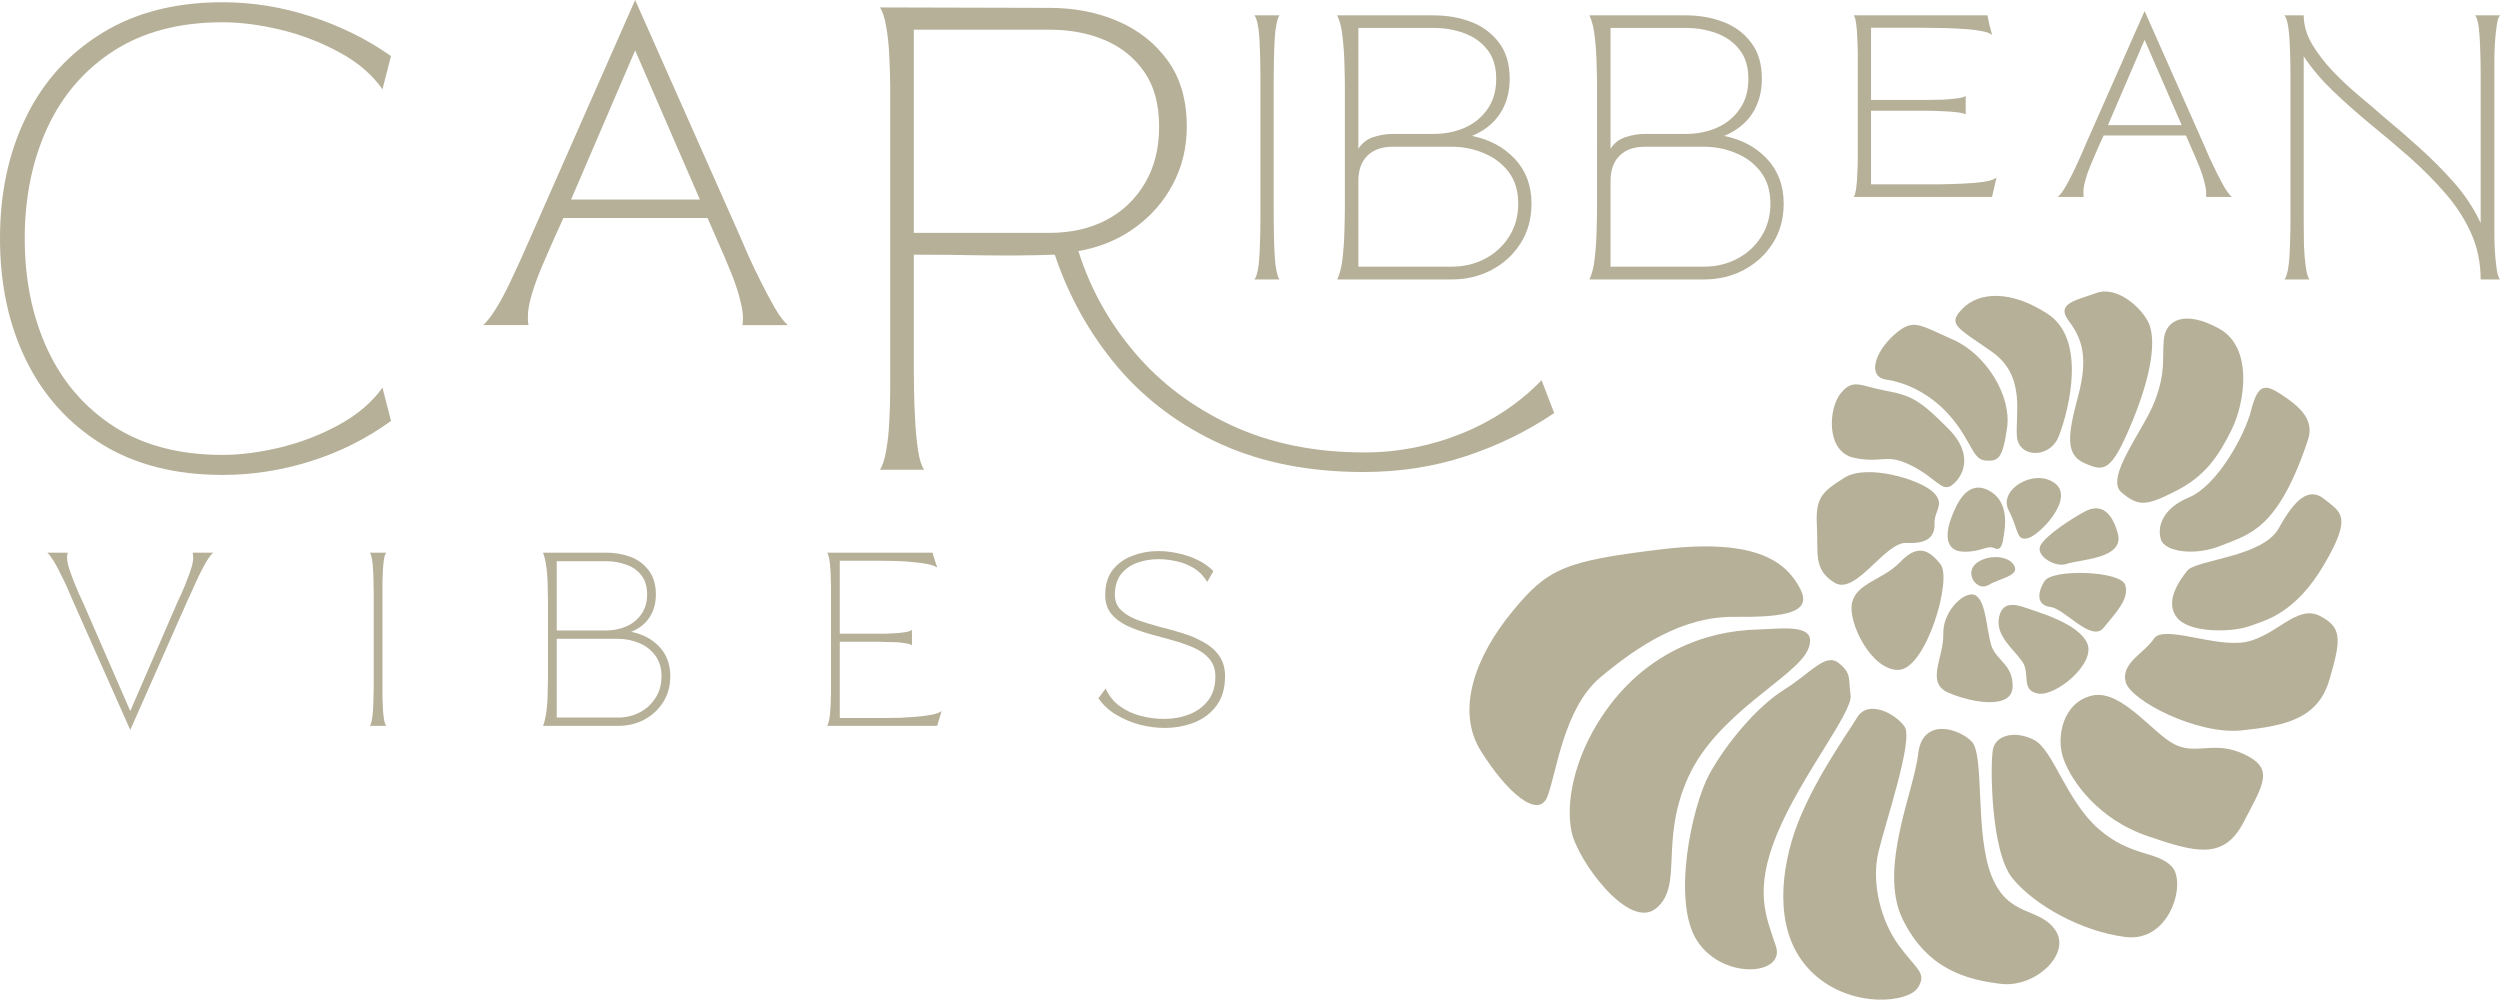 <?xml version="1.0" encoding="UTF-8"?>
<svg id="Layer_1" xmlns="http://www.w3.org/2000/svg" width="700" height="280" version="1.1" viewBox="0 0 700 280">
  <!-- Generator: Adobe Illustrator 29.5.1, SVG Export Plug-In . SVG Version: 2.1.0 Build 141)  -->
  <g>
    <path d="M485.513,172.721c14.386.142,22.113-1.15,18.493-7.953-3.62-6.803-11.238-14.268-38.671-10.977-27.449,3.291-32.045,5.418-41.976,17.544-9.931,12.111-15.991,27.292-8.704,38.962,7.303,11.685,16.101,19.198,18.619,12.741,2.518-6.441,4.517-24.773,14.873-33.419,10.341-8.662,22.979-17.04,37.365-16.898Z" fill="#b6b098"/>
    <path d="M448.384,200.817c-7.665,11.67-10.042,24.032-8.342,32.096,1.7,8.048,16.085,27.781,23.719,21.387,7.649-6.394.818-18.741,8.956-36.71,8.121-17.985,30.188-28.017,33.493-35.655,3.305-7.638-7.098-5.843-14.197-5.67-14.716.378-31.935,6.725-43.629,24.552Z" fill="#b6b098"/>
    <path d="M514.819,185.635c-3.714-2.929-7.728,2.772-15.204,7.433-7.476,4.646-16.164,14.882-21.012,23.733-4.832,8.851-10.592,35.513-3.415,46.616,7.177,11.103,24.789,9.701,22.066,1.528-2.707-8.189-6.28-15.449.331-31.466,6.61-16.032,21.232-34.159,20.587-38.757-.661-4.614.362-6.142-3.352-9.087Z" fill="#b6b098"/>
    <path d="M533.281,203.447c-2.518-3.622-10.167-7.67-13.252-2.599-3.101,5.087-14.275,20.568-18.336,34.6-4.061,14.016-3.636,29.025,6.941,37.954,10.561,8.929,25.623,7.307,28.33,3.197,2.707-4.126-.315-5.118-5.241-11.811-4.942-6.677-7.901-17.481-5.729-26.363,2.156-8.882,9.821-31.356,7.287-34.978Z" fill="#b6b098"/>
    <path d="M552.105,207.667c-3.636-3.795-13.882-6.866-15.015,3.433-1.133,10.315-11.222,32.159-4.36,46.254,6.878,14.095,17.974,16.993,27.543,18.127,9.554,1.15,19.737-8.363,15.251-14.993-4.47-6.63-13.205-3.417-17.911-15.292-4.706-11.874-1.873-33.734-5.509-37.529Z" fill="#b6b098"/>
    <path d="M569.591,207.211c-5.304-2.756-10.813-1.465-11.584,2.693-.771,4.158-.63,28.568,5.493,36.033,6.138,7.481,19.202,14.851,31.651,16.426,12.465,1.575,17.14-15.229,12.969-19.702s-11.505-2.662-20.54-10.583c-9.019-7.906-12.686-22.111-17.99-24.867Z" fill="#b6b098"/>
    <path d="M585.881,194.738c-8.137,1.764-10.388,11.512-8.058,17.875,2.329,6.347,9.805,16.804,23.42,21.465,13.614,4.677,21.452,6.756,26.961-3.858,5.509-10.615,8.751-14.977.22-19.009-8.515-4.016-13.331.315-19.517-2.772-6.185-3.102-14.873-15.449-23.026-13.701Z" fill="#b6b098"/>
    <path d="M603.1,178.832c-2.644,4.016-9.255,6.788-7.933,12.079,1.306,5.276,20.146,14.867,32.407,13.607,12.245-1.276,21.468-3.181,24.663-14.205,3.211-11.024,3.73-14.615-2.707-17.875-6.453-3.26-12.229,5.701-20.776,7.323-8.546,1.606-22.995-4.961-25.655-.929Z" fill="#b6b098"/>
    <path d="M612.433,159.791c-2.534,3.118-6.422,9.04-2.739,13.308,3.699,4.268,15.44,3.906,20.036,2.268,4.596-1.654,12.938-3.512,21.043-17.339,8.106-13.812,4.47-14.615.094-18.237-4.375-3.606-8.357.032-12.827,8.126-4.486,8.111-23.074,8.756-25.608,11.874Z" fill="#b6b098"/>
    <path d="M646.241,123.129c1.967-5.921-2.865-9.622-7.492-12.678-4.627-3.039-6.532-2.945-8.42,4.41-1.889,7.355-9.632,21.15-17.392,24.395-7.775,3.228-8.971,8.583-7.838,11.906s9.475,4.646,17.045,1.528,15.692-4.284,24.097-29.56Z" fill="#b6b098"/>
    <path d="M621.404,92.041c-9.522-5.292-15.11-2.583-15.55,3.134-.456,5.717.567,8.851-2.44,16.946-2.99,8.095-14.197,21.591-9.428,25.718,4.785,4.11,7.083,3.795,15.188-.331,8.106-4.11,11.804-9.402,15.629-17.087,3.825-7.67,6.138-23.088-3.4-28.379Z" fill="#b6b098"/>
    <path d="M601.62,90.419c-2.015-4.394-8.971-10.441-14.606-8.394-5.65,2.063-11.474,2.882-7.807,7.764,3.667,4.866,5.635,10.095,2.66,21.15-2.975,11.056-3.573,16.426,1.873,18.788s7.397,2.551,13.237-11.544c5.823-14.079,6.658-23.371,4.643-27.765Z" fill="#b6b098"/>
    <path d="M576.469,122.121c-2.408,6.268-11.08,6.205-11.71.268-.63-5.937,2.77-17.087-7.083-23.938-9.837-6.851-12.528-7.638-8.106-12.095,4.407-4.473,13.237-5.402,23.861,1.591,10.608,6.992,6.185,25.985,3.038,34.175Z" fill="#b6b098"/>
    <path d="M546.769,95.064c-9.522-4.173-11.08-6.095-16.447-1.276-5.383,4.819-7.602,11.717-2.109,12.52,5.493.787,12.591,3.984,18.179,10.615,5.587,6.614,5.902,11.733,9.506,12.032,3.62.283,4.863-.488,6.091-9.26,1.228-8.756-5.698-20.442-15.22-24.631Z" fill="#b6b098"/>
    <path d="M545.558,120.058c-7.744-7.811-10.199-9.307-17.439-10.63-7.224-1.323-9.176-3.575-12.67.63-3.494,4.189-4.313,16.426,3.667,18.127,7.964,1.685,8.735-1.37,15.723,2,6.988,3.37,8.83,7.654,11.553,5.764,2.723-1.89,6.909-8.095-.834-15.89Z" fill="#b6b098"/>
    <path d="M541.04,137.586c-3.903-3.433-18.336-7.78-24.632-3.811-6.28,3.953-8.09,5.591-7.681,13.355.425,7.764-1.086,12.284,4.926,16.016,6.028,3.717,14.071-11.497,20.209-11.134,6.138.362,7.948-2.016,7.807-5.528-.126-3.528,3.274-5.465-.63-8.898Z" fill="#b6b098"/>
    <path d="M543.37,158.028c-3.305-4.252-6.547-5.67-11.301-.677-4.737,4.977-12.182,5.843-13.488,11.371-1.306,5.528,5.509,19.229,13.126,18.835,7.618-.394,14.952-25.277,11.663-29.529Z" fill="#b6b098"/>
    <path d="M553.333,166.8c-2.754-1.937-9.396,4.032-9.207,10.646.189,6.614-5.021,13.623,1.322,16.457,6.359,2.835,17.895,4.898,18.084-1.543.189-6.441-4.737-7.355-6.044-11.89-1.306-4.551-1.385-11.717-4.155-13.67Z" fill="#b6b098"/>
    <path d="M567.293,170.217c-3.274-1.165-6.925-1.858-7.633,3.087-.708,4.929,4.265,8.567,6.579,11.937,2.329,3.37-.519,8.079,4.423,8.961,4.942.882,16.196-8.394,13.772-14.048-2.424-5.638-13.866-8.756-17.14-9.937Z" fill="#b6b098"/>
    <path d="M572.471,162.705c-2.156,3.48-2.172,6.788,1.716,7.26,3.888.472,11.442,10,14.811,5.827,3.384-4.158,7.397-8.221,6.028-12.095-1.385-3.874-20.382-4.473-22.554-.992Z" fill="#b6b098"/>
    <path d="M592.995,149.413c-1.936-7.134-5.509-8.221-9.333-6.142-3.809,2.063-10.467,6.41-12.245,9.292-1.763,2.882,3.935,6.52,7.319,5.307,3.368-1.228,16.211-1.339,14.26-8.457Z" fill="#b6b098"/>
    <path d="M575.352,135.302c-5.761-4.299-15.912,1.795-12.938,7.559,2.959,5.748,2.03,8.457,5.241,7.874,3.211-.598,13.473-11.15,7.696-15.434Z" fill="#b6b098"/>
    <path d="M556.937,137.381c-5.871-3.134-8.877,3.118-10.545,7.528-1.684,4.425-1.873,9.37,3.289,9.559,5.147.173,6.705-1.984,8.845-.945,2.125,1.039,2.361-2.504,2.581-3.953.22-1.449,1.716-9.071-4.171-12.189Z" fill="#b6b098"/>
    <path d="M553.16,157.886c-3.101,2.709.393,7.843,3.62,5.921,3.242-1.937,8.814-2.567,7.177-5.481-1.637-2.929-7.681-3.15-10.797-.441Z" fill="#b6b098"/>
  </g>
  <g>
    <path d="M109.481,117.863c-6.847,4.961-14.338,8.725-22.475,11.276-8.106,2.551-16.337,3.843-24.679,3.843-13.189,0-24.427-2.851-33.745-8.567-9.318-5.748-16.416-13.607-21.279-23.56C2.424,90.901,0,79.546,0,66.774c0-12.725,2.424-24.064,7.303-34.017,4.863-9.953,11.962-17.78,21.279-23.497C37.9,3.512,49.138.63,62.327.63c8.342,0,16.573,1.323,24.679,3.969,8.137,2.614,15.629,6.299,22.475,11.087l-2.392,9.323c-2.896-4.158-6.957-7.622-12.151-10.394-5.162-2.803-10.64-4.914-16.432-6.299-5.761-1.386-11.143-2.079-16.18-2.079-12.009,0-22.145,2.646-30.408,7.937-8.232,5.292-14.464,12.52-18.698,21.67-4.202,9.166-6.296,19.465-6.296,30.93s2.093,21.78,6.296,30.93c4.234,9.166,10.467,16.41,18.698,21.733,8.263,5.292,18.399,7.937,30.408,7.937,4.911,0,10.278-.693,16.117-2.079,5.823-1.417,11.332-3.543,16.495-6.362,5.194-2.851,9.255-6.315,12.151-10.394l2.392,9.323Z" fill="#b6b098"/>
    <path d="M147.814,88.507v1.26c0,.425.063.85.189,1.26h-12.717c1.086-.961,2.298-2.536,3.651-4.725,1.338-2.173,2.644-4.614,3.903-7.307,1.291-2.677,2.471-5.229,3.526-7.622,1.086-2.394,1.904-4.236,2.455-5.544L177.844,0l29.212,65.829c.535,1.307,1.338,3.15,2.392,5.544,1.086,2.394,2.298,4.945,3.651,7.622,1.338,2.693,2.644,5.134,3.903,7.307,1.291,2.189,2.487,3.764,3.589,4.725h-12.717c.331-1.795.142-4.063-.567-6.803-.677-2.725-1.621-5.544-2.833-8.441-1.18-2.898-2.361-5.638-3.526-8.252-1.18-2.646-2.125-4.803-2.833-6.488h-40.355c-.63,1.386-1.495,3.276-2.581,5.67-1.055,2.394-2.172,4.961-3.337,7.685-1.18,2.74-2.141,5.355-2.896,7.874-.755,2.52-1.133,4.599-1.133,6.236ZM177.844,14.111l-17.943,41.765h36.074l-18.131-41.765Z" fill="#b6b098"/>
    <path d="M435.169,115.658c-7.602,5.134-15.865,9.166-24.805,12.095-8.94,2.945-18.493,4.41-28.645,4.41-14.984,0-28.236-2.583-39.726-7.748-11.505-5.197-21.185-12.41-29.023-21.607-7.807-9.229-13.693-19.733-17.628-31.497-6.642.22-13.221.283-19.768.189-6.516-.126-13.079-.189-19.705-.189v31.812c0,1.386.016,3.433.063,6.11.031,2.646.142,5.512.315,8.567.157,3.071.441,5.859.818,8.378.378,2.488.944,4.268,1.7,5.355h-12.402c.755-1.087,1.338-2.866,1.763-5.355.456-2.52.755-5.307.881-8.378.157-3.055.252-5.921.252-8.567V24.442c0-2.725-.094-5.607-.252-8.63-.126-3.055-.425-5.859-.881-8.378-.425-2.52-1.007-4.299-1.763-5.355l47.532.126c6.957,0,13.315,1.244,19.076,3.717,5.792,2.488,10.451,6.158,13.976,11.024,3.557,4.882,5.351,11.056,5.351,18.52,0,5.89-1.306,11.26-3.903,16.127-2.565,4.882-6.138,8.945-10.703,12.221-4.533,3.276-9.79,5.449-15.739,6.488,3.305,10.504,8.594,20.017,15.865,28.537,7.256,8.536,16.321,15.308,27.197,20.347,10.86,5.008,23.199,7.496,37.018,7.496,9.396,0,18.462-1.764,27.197-5.292,8.719-3.528,16.196-8.504,22.413-14.93l3.526,9.197ZM255.869,8.315v56.884h38.026c5.997,0,11.285-1.197,15.865-3.591,4.612-2.425,8.216-5.874,10.829-10.331,2.644-4.441,3.966-9.717,3.966-15.812,0-6.205-1.369-11.292-4.092-15.245-2.739-3.984-6.406-6.961-11.017-8.945-4.58-1.969-9.758-2.961-15.55-2.961h-38.026Z" fill="#b6b098"/>
    <path d="M59.704,154.743c-.598.504-1.243,1.37-1.952,2.583-.724,1.228-1.432,2.567-2.141,4.032-.677,1.48-1.306,2.866-1.889,4.158-.598,1.307-1.055,2.315-1.385,3.024l-15.865,35.844-16.432-36.978c-.252-.661-.661-1.606-1.196-2.835-.551-1.213-1.165-2.473-1.826-3.78-.63-1.339-1.291-2.551-1.952-3.654-.677-1.087-1.291-1.89-1.826-2.394h5.729c-.126.425-.189.882-.189,1.386,0,.756.157,1.701.504,2.835.378,1.134.787,2.315,1.259,3.528.504,1.228.976,2.394,1.448,3.528.504,1.102.913,2,1.259,2.709l13.221,30.363,13.158-30.363c.331-.709.755-1.606,1.259-2.709.504-1.134.976-2.299,1.448-3.528.504-1.213.913-2.394,1.259-3.528.331-1.134.504-2.079.504-2.835,0-.205-.031-.441-.063-.693,0-.252-.031-.472-.063-.693h5.729Z" fill="#b6b098"/>
    <path d="M107.095,189.957v5.229c.031,1.181.079,2.331.126,3.465.079,1.102.189,2.063.315,2.898.157.85.378,1.417.63,1.701h-4.596c.205-.283.393-.85.567-1.701.157-.835.268-1.795.315-2.898.079-1.134.126-2.284.126-3.465.031-1.213.063-2.284.063-3.213v-25.954c0-.913-.031-1.969-.063-3.15,0-1.165-.047-2.331-.126-3.465-.047-1.134-.157-2.11-.315-2.961-.173-.835-.362-1.402-.567-1.701h4.596c-.252.299-.472.866-.63,1.701-.126.85-.236,1.827-.315,2.961-.047,1.134-.094,2.299-.126,3.465v27.088Z" fill="#b6b098"/>
    <path d="M187.679,189.327c0,2.772-.677,5.213-2.015,7.307-1.354,2.11-3.132,3.748-5.351,4.914-2.188,1.134-4.627,1.701-7.303,1.701h-20.965c.283-.661.535-1.591.755-2.772.205-1.165.346-2.41.441-3.717.079-1.339.126-2.599.126-3.78.031-1.213.063-2.221.063-3.024v-21.922c0-.787-.031-1.78-.063-2.961,0-1.213-.047-2.473-.126-3.78-.094-1.339-.236-2.583-.441-3.717-.22-1.165-.472-2.11-.755-2.835h17.628c2.518,0,4.816.409,6.925,1.197,2.093.803,3.793,2.079,5.099,3.843,1.291,1.732,1.952,3.953,1.952,6.677,0,2.441-.598,4.567-1.763,6.362-1.18,1.811-2.896,3.181-5.162,4.095,3.227.63,5.855,2.016,7.87,4.158,2.046,2.142,3.085,4.898,3.085,8.252ZM155.886,157.136v19.402h13.787c2.046,0,3.935-.378,5.666-1.134,1.763-.756,3.164-1.89,4.218-3.402,1.086-1.512,1.637-3.354,1.637-5.544,0-2.268-.551-4.063-1.637-5.418-1.102-1.386-2.518-2.362-4.281-2.961-1.731-.63-3.589-.945-5.603-.945h-13.787ZM173.011,178.87h-17.124v22.048h17.124c2.219,0,4.25-.472,6.107-1.449,1.841-.961,3.305-2.299,4.407-4.032,1.133-1.717,1.7-3.748,1.7-6.11,0-2.299-.598-4.236-1.763-5.795-1.133-1.543-2.628-2.709-4.47-3.465-1.857-.787-3.84-1.197-5.981-1.197Z" fill="#b6b098"/>
    <path d="M244.579,201.044h3.148c1.338,0,2.802-.016,4.407-.063,1.59-.079,3.164-.189,4.722-.315,1.59-.157,2.975-.346,4.155-.567,1.212-.252,2.093-.583,2.644-1.008l-1.259,4.158h-30.786c.205-.331.393-.898.567-1.701.157-.835.268-1.764.315-2.772.079-1.008.126-1.953.126-2.835.031-.913.063-1.575.063-1.953v-29.985c0-.378-.031-1.008-.063-1.89,0-.882-.047-1.827-.126-2.835-.047-1.039-.157-1.984-.315-2.835-.173-.835-.362-1.402-.567-1.701h29.527s.079.346.252,1.008c.205.63.409,1.291.63,1.953.252.677.378,1.071.378,1.197-.551-.378-1.432-.693-2.644-.945-1.18-.252-2.565-.441-4.155-.567-1.558-.157-3.132-.268-4.722-.315-1.605-.032-3.069-.063-4.407-.063h-11.332v20.41h12.906c.881-.032,1.826-.079,2.833-.126,1.039-.079,1.967-.189,2.77-.315.834-.157,1.401-.378,1.7-.63v4.347c-.299-.252-.866-.441-1.7-.567-.85-.157-1.794-.268-2.833-.315-1.055-.032-2.046-.063-2.959-.063-.881-.032-1.511-.063-1.889-.063h-10.829v21.355h9.443Z" fill="#b6b098"/>
    <path d="M343.011,189.39c0,3.323-.803,6.047-2.392,8.189-1.558,2.11-3.636,3.685-6.233,4.725-2.613,1.008-5.383,1.512-8.31,1.512-2.235,0-4.517-.299-6.862-.882-2.361-.63-4.564-1.543-6.61-2.772-2.062-1.213-3.746-2.772-5.037-4.662l2.015-2.709c.913,2.063,2.266,3.717,4.029,4.977,1.763,1.26,3.73,2.173,5.918,2.709,2.172.551,4.313.819,6.422.819,2.471,0,4.8-.409,6.988-1.26,2.172-.835,3.935-2.11,5.288-3.843,1.385-1.764,2.078-4.032,2.078-6.803,0-1.969-.567-3.606-1.7-4.914-1.102-1.291-2.565-2.347-4.407-3.15-1.81-.787-3.809-1.48-5.981-2.079-2.188-.583-4.391-1.197-6.61-1.827-2.188-.63-4.202-1.354-6.044-2.205-1.81-.882-3.274-1.984-4.407-3.339-1.133-1.386-1.7-3.15-1.7-5.292,0-2.851.693-5.181,2.078-6.992,1.417-1.795,3.274-3.118,5.54-3.969,2.298-.882,4.737-1.323,7.303-1.323,1.763,0,3.589.22,5.477.63,1.889.378,3.683.992,5.414,1.827,1.716.803,3.211,1.858,4.47,3.15l-1.7,3.024c-.976-1.591-2.188-2.851-3.651-3.78-1.479-.913-3.069-1.575-4.785-1.953-1.731-.409-3.463-.63-5.225-.63-2.141,0-4.139.346-5.981,1.008-1.857.677-3.368,1.748-4.533,3.213-1.133,1.48-1.7,3.402-1.7,5.795,0,1.732.567,3.134,1.7,4.221,1.133,1.102,2.597,2,4.407,2.709,1.841.677,3.856,1.307,6.044,1.89,2.219.551,4.423,1.165,6.61,1.827,2.172.677,4.171,1.512,5.981,2.52,1.841.976,3.305,2.236,4.407,3.78,1.133,1.559,1.7,3.512,1.7,5.859Z" fill="#b6b098"/>
    <path d="M356.638,57.97v3.087c0,1.433.016,3.055.063,4.851.031,1.811.094,3.575.189,5.292.079,1.732.252,3.244.504,4.536.252,1.26.535,2.11.881,2.52h-7.051c.378-.409.693-1.26.944-2.52.252-1.291.409-2.803.504-4.536.079-1.717.142-3.48.189-5.292.031-1.795.063-3.417.063-4.851V21.496c0-1.417-.031-3.039-.063-4.851-.047-1.795-.11-3.559-.189-5.292-.094-1.717-.252-3.213-.504-4.473-.252-1.291-.567-2.158-.944-2.583h7.051c-.346.425-.63,1.291-.881,2.583-.252,1.26-.425,2.756-.504,4.473-.094,1.732-.157,3.496-.189,5.292-.047,1.811-.063,3.433-.063,4.851v36.474Z" fill="#b6b098"/>
    <path d="M428.819,57.025c0,4.252-1.039,7.969-3.085,11.15-2.015,3.15-4.722,5.638-8.121,7.433-3.368,1.764-7.083,2.646-11.143,2.646h-32.045c.755-1.591,1.259-3.622,1.511-6.11.283-2.52.456-5.055.504-7.622.079-2.599.126-4.788.126-6.551V24.582c0-1.843-.047-4.032-.126-6.551-.047-2.551-.22-5.071-.504-7.559-.252-2.52-.755-4.567-1.511-6.173h27.008c3.777,0,7.256.614,10.451,1.827,3.227,1.228,5.823,3.15,7.807,5.795,2.015,2.614,3.022,5.984,3.022,10.142,0,3.748-.913,6.992-2.707,9.764-1.81,2.74-4.438,4.819-7.87,6.236,4.911.976,8.908,3.118,12.025,6.425,3.101,3.323,4.659,7.496,4.659,12.536ZM401.433,7.826h-21.09v66.837h26.127c3.4,0,6.5-.724,9.318-2.205,2.802-1.465,5.052-3.528,6.736-6.173,1.716-2.677,2.581-5.764,2.581-9.26,0-3.528-.881-6.457-2.644-8.819-1.763-2.347-4.076-4.11-6.925-5.292-2.817-1.213-5.839-1.827-9.066-1.827h-16.495v-3.591h11.458c3.101,0,5.981-.567,8.625-1.701,2.676-1.165,4.816-2.913,6.422-5.229,1.637-2.299,2.455-5.134,2.455-8.504,0-3.402-.85-6.126-2.518-8.189-1.637-2.095-3.809-3.622-6.485-4.599-2.644-.961-5.477-1.449-8.499-1.449ZM389.975,41.087c-3.069,0-5.446.85-7.114,2.52-1.684,1.638-2.518,4.016-2.518,7.118v-9.071c1.007-1.591,2.408-2.677,4.218-3.276,1.794-.583,3.604-.882,5.414-.882v3.591Z" fill="#b6b098"/>
    <path d="M499.429,57.025c0,4.252-1.039,7.969-3.085,11.15-2.015,3.15-4.722,5.638-8.121,7.433-3.368,1.764-7.083,2.646-11.143,2.646h-32.045c.755-1.591,1.259-3.622,1.511-6.11.283-2.52.456-5.055.504-7.622.079-2.599.126-4.788.126-6.551V24.582c0-1.843-.047-4.032-.126-6.551-.047-2.551-.22-5.071-.504-7.559-.252-2.52-.755-4.567-1.511-6.173h27.008c3.777,0,7.256.614,10.451,1.827,3.227,1.228,5.823,3.15,7.807,5.795,2.015,2.614,3.022,5.984,3.022,10.142,0,3.748-.913,6.992-2.707,9.764-1.81,2.74-4.438,4.819-7.87,6.236,4.911.976,8.908,3.118,12.025,6.425,3.101,3.323,4.659,7.496,4.659,12.536ZM472.043,7.826h-21.09v66.837h26.127c3.4,0,6.5-.724,9.318-2.205,2.802-1.465,5.052-3.528,6.736-6.173,1.716-2.677,2.581-5.764,2.581-9.26,0-3.528-.881-6.457-2.644-8.819-1.763-2.347-4.076-4.11-6.925-5.292-2.817-1.213-5.839-1.827-9.066-1.827h-16.495v-3.591h11.458c3.101,0,5.981-.567,8.625-1.701,2.676-1.165,4.816-2.913,6.422-5.229,1.637-2.299,2.455-5.134,2.455-8.504,0-3.402-.85-6.126-2.518-8.189-1.637-2.095-3.809-3.622-6.485-4.599-2.644-.961-5.477-1.449-8.499-1.449ZM460.585,41.087c-3.069,0-5.446.85-7.114,2.52-1.684,1.638-2.518,4.016-2.518,7.118v-9.071c1.007-1.591,2.408-2.677,4.218-3.276,1.794-.583,3.604-.882,5.414-.882v3.591Z" fill="#b6b098"/>
    <path d="M539.127,51.607h4.281c1.92-.032,3.966-.094,6.107-.189,2.172-.079,4.155-.252,5.918-.504,1.794-.283,2.99-.693,3.589-1.197l-1.259,5.418h-38.718c.283-.378.519-1.197.693-2.457.157-1.26.268-2.662.315-4.221.079-1.591.126-3.055.126-4.41V15.322c0-1.386-.047-2.851-.126-4.41-.047-1.543-.157-2.961-.315-4.221-.173-1.26-.409-2.047-.693-2.394h37.459s.079.441.252,1.323c.157.882.378,1.764.63,2.646.252.882.378,1.386.378,1.512-.63-.535-1.826-.945-3.589-1.197-1.763-.283-3.746-.472-5.918-.567-2.141-.126-4.202-.189-6.17-.189-1.983-.032-3.431-.063-4.344-.063h-13.85v20.221h15.424c1.338,0,2.802-.016,4.407-.063,1.59-.079,3.022-.205,4.281-.378,1.259-.157,2.046-.394,2.392-.693v5.229c-.346-.283-1.133-.504-2.392-.63-1.259-.157-2.691-.268-4.281-.315-1.605-.079-3.069-.126-4.407-.126h-15.424v20.599h15.235Z" fill="#b6b098"/>
    <path d="M583.364,53.686v.693c0,.252.016.504.063.756h-7.24c.63-.535,1.322-1.449,2.078-2.709.755-1.26,1.479-2.646,2.203-4.158.755-1.543,1.417-2.992,2.015-4.347.63-1.386,1.086-2.457,1.385-3.213l16.621-37.608,16.683,37.608c.331.756.787,1.827,1.385,3.213.63,1.354,1.322,2.803,2.078,4.347.755,1.512,1.479,2.898,2.203,4.158.755,1.26,1.448,2.173,2.078,2.709h-7.24c.157-1.039.031-2.347-.378-3.906-.378-1.543-.913-3.15-1.574-4.788-.677-1.669-1.354-3.244-2.015-4.725-.677-1.512-1.228-2.772-1.637-3.78h-23.042c-.378.803-.881,1.89-1.511,3.276-.598,1.386-1.228,2.866-1.889,4.41-.677,1.559-1.228,3.071-1.637,4.536-.425,1.433-.63,2.614-.63,3.528ZM600.488,11.165l-10.262,23.875h20.65l-10.388-23.875Z" fill="#b6b098"/>
    <path d="M645.039,57.97v4.221c0,1.984.016,4.095.063,6.362.079,2.236.252,4.268.504,6.11.252,1.858.598,3.055,1.07,3.591h-7.051c.504-.535.881-1.732,1.133-3.591.252-1.843.393-3.874.441-6.11.079-2.268.126-4.378.126-6.362V20.362c0-1.969-.047-4.095-.126-6.362-.047-2.268-.189-4.299-.441-6.11-.252-1.843-.63-3.039-1.133-3.591h5.414c0,2.693.771,5.386,2.329,8.063,1.59,2.646,3.557,5.213,5.918,7.685,2.392,2.488,4.848,4.772,7.366,6.866,2.518,2.11,4.675,3.953,6.485,5.544,3.4,2.819,6.831,5.795,10.325,8.945,3.478,3.118,6.736,6.394,9.758,9.827,3.022,3.449,5.477,7.181,7.366,11.213V20.362c0-1.969-.047-4.095-.126-6.362-.047-2.268-.173-4.299-.378-6.11-.22-1.843-.567-3.039-1.07-3.591h6.988c-.425.472-.74,1.48-.944,3.024-.22,1.512-.378,3.213-.504,5.103-.094,1.858-.126,3.622-.126,5.292v47.183c0,1.638.031,3.386.126,5.229.126,1.858.283,3.559.504,5.103.205,1.512.519,2.52.944,3.024h-5.414c0-4.693-.913-9.04-2.707-13.04-1.81-3.984-4.218-7.701-7.24-11.15-2.99-3.433-6.28-6.756-9.884-9.953-3.62-3.181-7.287-6.299-11.017-9.323-3.699-3.055-7.177-6.142-10.451-9.26-3.274-3.15-6.028-6.394-8.247-9.764v42.206Z" fill="#b6b098"/>
  </g>
</svg>